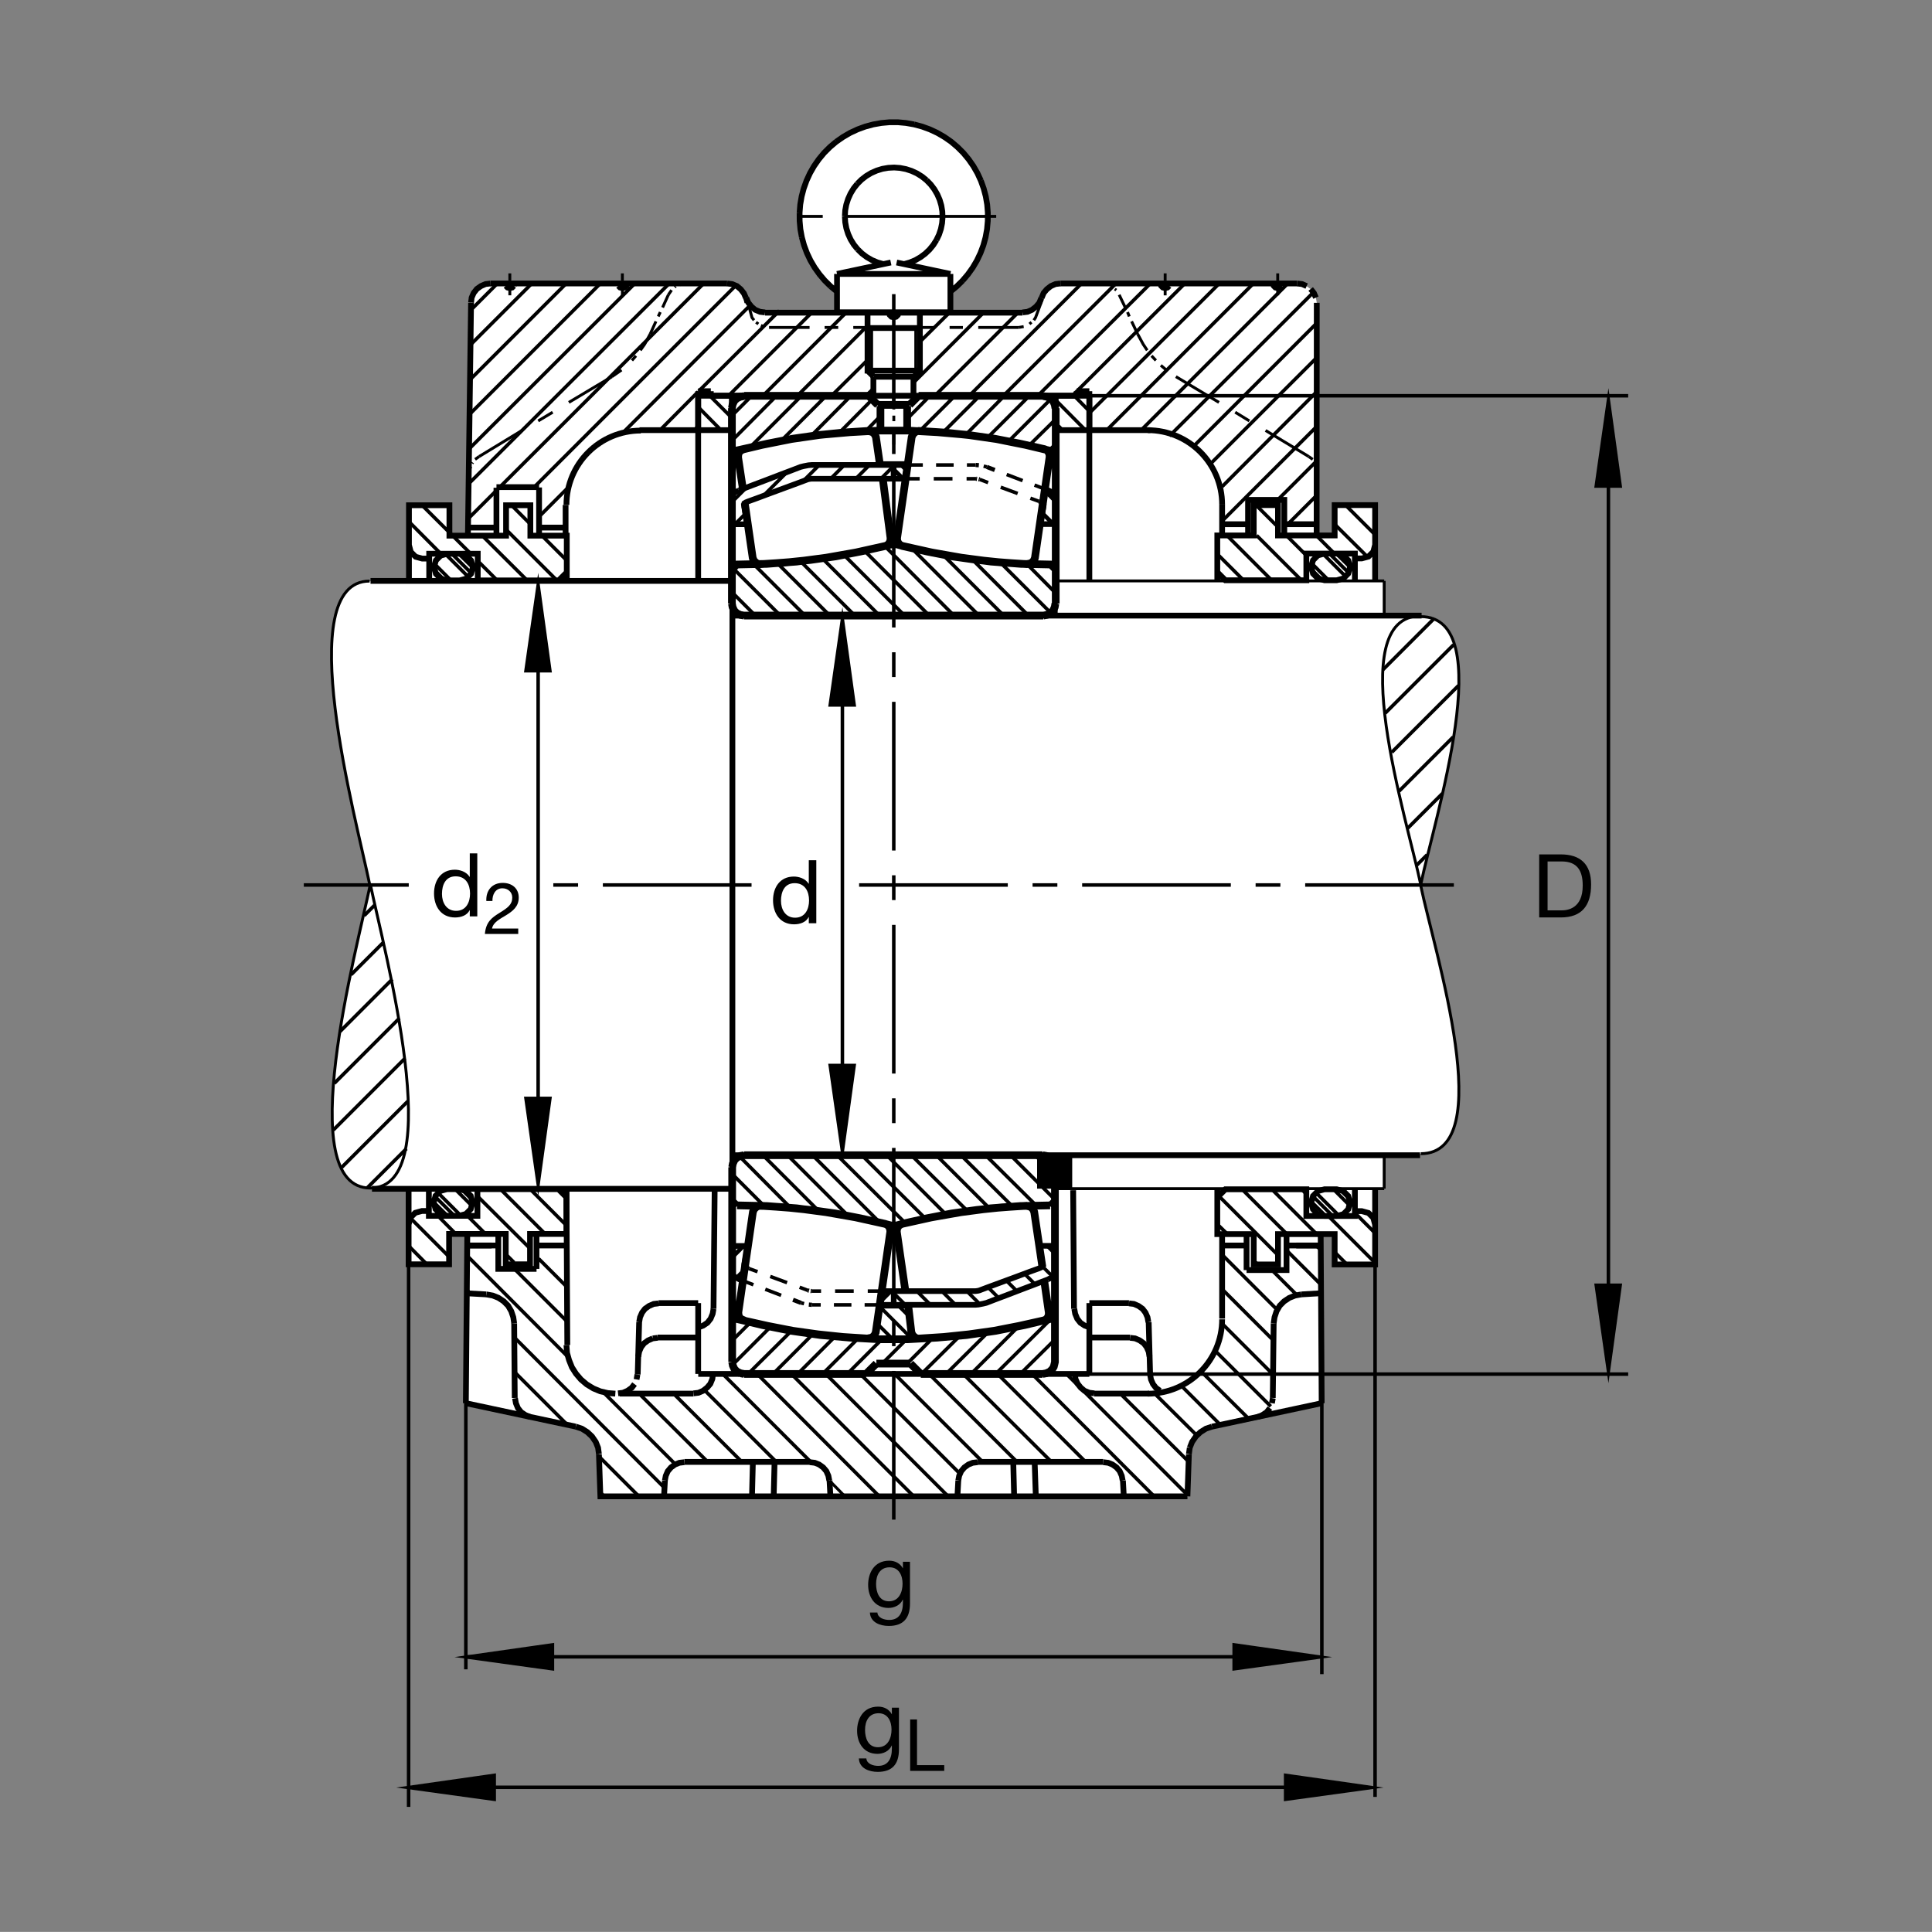 <?xml version="1.0" encoding="utf-8"?>
<!-- Generator: Adobe Illustrator 22.1.0, SVG Export Plug-In . SVG Version: 6.00 Build 0)  -->
<svg version="1.1" id="Ebene_1" xmlns="http://www.w3.org/2000/svg" xmlns:xlink="http://www.w3.org/1999/xlink" x="0px" y="0px"
	 viewBox="0 0 779.612 779.575" style="enable-background:new 0 0 779.612 779.575;" xml:space="preserve">
<rect x="0" y="0" width="779.612" height="779.575" fill="#808080" stroke="none"/>
<style type="text/css">
	.st0{fill:none;}
	.st1{fill:#FFFFFF;}
	.st2{fill:none;stroke:#000000;stroke-width:2.33;stroke-miterlimit:10.433;}
	.st3{fill:none;stroke:#000000;stroke-width:1.165;stroke-miterlimit:10;}
	.st4{fill-rule:evenodd;clip-rule:evenodd;stroke:#000000;stroke-width:1.165;stroke-miterlimit:10;}
	.st5{fill:none;stroke:#000000;stroke-width:2.329;stroke-miterlimit:10;}
	.st6{fill-rule:evenodd;clip-rule:evenodd;stroke:#000000;stroke-width:2.329;stroke-miterlimit:10;}
	.st7{fill:none;stroke:#000000;stroke-width:1.417;stroke-miterlimit:10;}
	.st8{fill:none;stroke:#000000;stroke-width:1.165;stroke-miterlimit:10.433;}
	.st9{fill:none;stroke:#000000;stroke-width:14.173;stroke-miterlimit:10;}
	.st10{fill:none;stroke:#000000;stroke-width:1.417;stroke-miterlimit:10.433;stroke-dasharray:60,10,10,10;}
	.st11{fill:none;stroke:#000000;stroke-width:1.165;stroke-miterlimit:10;stroke-dasharray:60,10,10,10;}
	.st12{fill:none;stroke:#000000;stroke-width:0;stroke-miterlimit:10;}
	.st13{fill:none;stroke:#000000;stroke-width:1.417;stroke-miterlimit:3.864;}
	.st14{stroke:#000000;stroke-width:1.165;stroke-miterlimit:10;}
	.st15{fill:none;stroke:#000000;stroke-width:3.107;stroke-miterlimit:10;}
	.st16{fill:none;stroke:#000000;stroke-width:2.268;stroke-miterlimit:3.864;}
	.st17{fill:none;stroke:#000000;stroke-width:1.7;stroke-miterlimit:10;}
	.st18{fill:none;stroke:#000000;stroke-width:1.701;stroke-miterlimit:10;stroke-dasharray:60,10,10,10;}
	.st19{fill:none;stroke:#000000;stroke-width:1.701;stroke-miterlimit:10;}
</style>
<polygon class="st0" points="0,0 779.612,0 779.612,779.575 0,779.575 0,0 "/>
<path class="st1" d="M149.444,356.889c-5.42,26.335-31.753,122.578,0,122.578l15.51,0.342l0.064,30.323l16.262,0.009l-0.059-12.168
	l7.351-0.029l-0.586,68.33l44.368,9.463l2.451,0.82l2.219,1.397l1.868,1.748l1.518,2.217l0.932,2.343l0.352,2.686l0.584,16.924
	h236.894l0.576-16.924l0.352-2.686l0.938-2.343l1.513-2.217l1.875-1.748l2.217-1.397l2.451-0.82l44.248-9.463l-0.224-68.31
	l5.361-0.069l0.02,12.48h16.377l-0.117-30.684l3.799-0.088l-0.01-13.848l14.766-0.127c31.758,0,5.42-81.826,0-108.159v-1.035
	c5.42-26.335,32.1-107.954,0.342-107.954h-14.707h-0.391v-14.014l-3.672-0.043l0.009-30.662l-16.357,0.113l-0.01,12.121
	l-7.256,0.122l0.088-93.847l-0.351-2.102l-0.821-1.868l-1.279-1.636l-1.64-1.164l-1.866-0.818l-1.983-0.234h-95.507l-1.983,0.234
	l-1.865,0.818l-1.641,1.282l-1.28,1.519l-0.82,1.985l-0.938,1.985l-1.279,1.518l-1.641,1.282l-1.865,0.817l-1.982,0.234
	l-29.082,0.066l0.017-8.62l4.378-3.863l1.833-1.999l2.414-3.14l1.819-2.959l1.631-3.408l1.169-3.181l0.996-3.538l0.547-3.105
	l0.263-2.724l0.049-2.168l-0.215-3.416l-0.381-3.118l-0.791-3.757l-1.282-3.996l-1.401-3.03l-1.016-1.804l-1.301-2.122l-2.62-3.41
	l-2.666-2.901l-3.227-2.764l-3.628-2.524l-3.703-1.934l-4.09-1.572l-4.641-1.138l-3.643-0.464l-3.713-0.195l-4.304,0.261
	l-3.591,0.608l-3.242,0.847l-3.003,1.118l-3.201,1.445l-2.666,1.57l-2.508,1.706l-2.378,2.046l-2.109,1.953l-1.721,1.951
	l-2.134,2.61l-2.082,3.382l-1.806,3.884l-1.282,3.404l-0.867,3.171l-0.508,3.24l-0.223,2.744l-0.13,2.083l0.386,4.995l0.559,3.323
	l0.667,2.42l0.908,2.639l1.177,2.913l1.25,2.385l1.38,2.317l1.626,2.217l1.845,2.304l1.809,1.753l1.978,1.799l1.563,1.167
	l0.025,8.597l-29.045-0.066l-1.982-0.234l-1.985-0.817l-1.518-1.282l-1.284-1.635l-0.818-1.868l-0.936-1.868l-1.281-1.636
	l-1.518-1.282l-1.985-0.818l-1.985-0.234h-95.503l-1.988,0.234l-1.865,0.818l-1.636,1.164l-1.284,1.636l-0.818,1.868l-0.232,2.102
	l-1.355,93.909l-7.4-0.012l-0.127-12.278l-16.165-0.09l-0.059,30.544l-15.815,0.196
	C117.417,234.538,144.024,330.556,149.444,356.889L149.444,356.889z"/>
<path class="st2" d="M228.574,203.762c0-16.58,13.438-30.017,30.017-30.017"/>
<path class="st3" d="M205.727,116.374v2.802 M205.727,115.207v-0.932 M205.727,113.222v-2.92 M246.941,151.985l-17.395,10.39
	 M223.008,166.345l-5.837,3.503 M210.632,173.699l-17.28,10.508 M251.145,119.177v-2.802 M251.145,115.207v-0.932 M251.145,113.222
	v-2.92 M266.44,125.947l-0.818,1.753 M264.688,129.685l-2.334,5.137 M267.373,124.082l2.334-5.139 M310.337,132.136h16.348
	 M332.754,132.136h5.488 M344.314,132.136h16.345 M451.614,118.943l2.451,5.139 M454.993,125.947l0.703,1.753 M456.634,129.685
	l2.451,5.137 M474.495,151.985l17.392,10.39 M498.43,166.345l5.713,3.503 M510.686,173.699l17.393,10.508 M470.169,119.177v-2.802
	 M470.169,115.207v-0.932 M470.169,113.222v-2.92 M515.589,119.177v-2.802 M515.589,115.207v-0.932 M515.589,113.222v-2.92
	 M411.096,132.136h-16.346 M388.562,132.136h-5.371 M377.004,132.136h-16.345"/>
<polygon class="st4" points="246.941,151.985 250.796,149.299 246.941,151.985 "/>
<path class="st3" d="M254.998,145.447l1.633-1.87 M258.384,141.36l1.75-2.452l2.219-4.087"/>
<polygon class="st4" points="269.707,118.943 270.994,117.075 269.707,118.943 "/>
<polygon class="st4" points="272.278,115.908 272.627,115.559 272.278,115.908 "/>
<polygon class="st4" points="274.146,114.975 274.729,114.624 274.146,114.975 "/>
<path class="st3" d="M301.729,121.86l1.721,6.306l0.818,1.05 M305.085,130.036l0.933,0.699"/>
<polygon class="st4" points="307.068,131.321 308.237,131.787 307.068,131.321 "/>
<polygon class="st4" points="411.096,132.136 413.079,131.787 411.096,132.136 "/>
<path class="st3" d="M415.413,130.735l0.82-0.699 M417.171,129.216l0.693-1.05l2.735-7.359"/>
<polygon class="st4" points="444.485,114.392 446.702,114.624 444.485,114.392 "/>
<polygon class="st4" points="448.225,115.324 448.694,115.559 448.225,115.324 "/>
<polygon class="st4" points="449.856,116.609 450.442,117.075 449.856,116.609 "/>
<path class="st3" d="M459.085,134.822l2.217,4.087l1.631,2.452 M464.68,143.576l1.758,1.87"/>
<polygon class="st4" points="468.421,147.432 470.637,149.299 468.421,147.432 "/>
<polygon class="st4" points="528.079,184.206 529.719,185.376 528.079,184.206 "/>
<polygon class="st4" points="530.647,186.66 530.881,187.009 530.647,186.66 "/>
<polygon class="st4" points="531.467,188.294 531.702,188.877 531.467,188.294 "/>
<polygon class="st4" points="193.352,184.206 191.719,185.376 193.352,184.206 "/>
<polygon class="st4" points="190.784,186.66 190.549,187.009 190.784,186.66 "/>
<polygon class="st4" points="189.966,188.294 189.734,188.877 189.966,188.294 "/>
<path class="st3" d="M334.741,597.514l6.186,6.299 M243.906,603.813l-1.636-1.748"/>
<path class="st5" d="M187.981,566.225l0.586-68.3 M188.567,502.592h9.805 M201.081,498.032v13.995h15.423 M216.49,512.026v-14.131
	 M228.574,480.229l0.349,62.519 M207.48,533.999l0.232,30.117 M187.981,566.225l44.368,9.453 M241.687,586.889l0.583,16.924h118.389
	 M335.09,603.813l-0.349-6.416 M326.802,589.917H276.13 M279.866,562.368H250.09 M257.331,554.663l0.586-21.133 M265.389,539.721
	h16.345 M287.922,528.159l0.467-48.447 M265.737,525.825h15.996 M281.734,525.825v28.603 M281.758,554.428h157.824 M439.582,554.428
	v-28.603 M503.02,512.514h16.124v-14.521 M523.06,502.592h9.805 M525.159,522.319l7.783-0.459 M513.957,533.999l-0.352,30.117
	 M533.332,566.225l-44.248,9.453 M479.749,586.889l-0.586,16.924 M479.163,603.813H360.659 M386.345,603.813l0.349-6.416
	 M394.517,589.917h50.671 M441.565,562.368h22.109 M464.104,554.663l-0.585-21.133 M456.047,539.721h-16.465 M433.391,528.159
	l-0.342-47.871 M455.579,525.825h-15.996 M408.879,589.917l0.352,13.896 M417.981,603.813l-0.469-13.896 M453.128,597.397
	l0.351,6.416 M312.556,589.917l-0.349,13.896 M303.45,603.813l0.352-13.896 M268.309,597.397l-0.352,6.416 M196.272,522.319
	l-8.291-0.459 M281.734,234.411v-76.56 M286.829,159.69h73.831 M360.659,126.181h-51.956 M301.116,120.227v0.117 M293.409,114.392
	h-95.503 M190.083,122.212l-1.267,93.623 M281.734,173.581h-23.672 M301.582,122.097l-0.466-1.87 M360.659,126.181h22.798h29.153
	 M420.315,120.227v0.117 M427.913,114.392h95.498 M531.35,122.212l-0.049,93.855 M439.582,234.411v-76.56 M434.485,159.69h-73.826
	 M439.582,173.581h24.62 M265.737,525.942l-1.982,0.234l-1.868,0.82l-1.636,1.162l-1.167,1.523l-0.818,1.866l-0.35,1.982"/>
<polygon class="st6" points="257.217,554.663 256.865,556.646 257.217,554.663 "/>
<path class="st5" d="M256.05,558.51l-1.169,1.523l-1.633,1.172l-1.87,0.81l-1.982,0.234 M276.13,590.034l-1.985,0.234l-1.753,0.703
	l-1.634,1.172l-1.284,1.513l-0.818,1.875l-0.349,1.865 M279.866,562.251l1.985-0.234l1.868-0.81l1.635-1.289l1.285-1.513
	l0.818-1.992l0.232-1.983 M281.734,535.63l1.985-0.703l1.75-1.162l1.284-1.631l0.821-1.992l0.349-1.982 M265.389,539.839
	l-1.985,0.234 M263.404,540.073l-1.868,0.81l-1.633,1.172l-1.169,1.514l-0.816,1.875l-0.352,1.982 M214.019,571.831l-1.985-0.82
	l-1.753-1.172l-1.284-1.631l-0.816-1.983l-0.351-1.992 M207.48,533.999l-0.352-2.451l-0.818-2.451l-1.281-2.216l-1.753-1.758
	l-2.102-1.397l-2.334-0.938l-2.569-0.469 M326.802,590.034l1.985,0.234l1.751,0.703l1.633,1.172l1.284,1.513l0.818,1.875
	l0.352,1.865 M386.694,597.397l0.349-1.865l0.818-1.875l1.284-1.513l1.636-1.172l1.75-0.703l1.985-0.234 M433.743,554.428
	l0.234,1.983l0.82,1.875l1.28,1.631l1.523,1.289l1.982,0.81l1.983,0.234 M463.87,547.427l-0.351-1.982l-0.821-1.875l-1.162-1.514
	l-1.641-1.172l-1.865-0.81l-1.983-0.234 M463.401,533.53l-0.352-1.982l-0.821-1.866l-1.162-1.523l-1.631-1.162l-1.875-0.82
	l-1.982-0.234 M439.7,535.63l-1.982-0.703l-1.758-1.162l-1.279-1.631l-0.82-1.992l-0.351-1.982 M464.104,554.663l0.352,1.983
	l0.81,1.865l1.172,1.523l1.631,1.172 M489.084,575.678l-2.451,0.82l-2.217,1.397l-1.865,1.758l-1.523,2.216l-0.927,2.334
	 M480.1,584.204l-0.352,2.568 M453.01,597.397l-0.352-1.865l-0.82-1.875l-1.279-1.513l-1.641-1.172l-1.748-0.703l-1.983-0.234
	 M507.415,571.831l1.982-0.82l1.758-1.172l1.28-1.631 M513.255,566.225l0.351-1.992 M513.957,533.999l0.352-2.451l0.81-2.451
	l1.289-2.216l1.748-1.758l2.099-1.397l2.334-0.938l2.568-0.469 M241.687,586.772l-0.349-2.568l-0.933-2.334l-1.518-2.216
	l-1.87-1.758l-2.217-1.397l-2.451-0.82 M308.704,126.064l-1.985-0.235l-1.985-0.815l-1.516-1.284l-1.284-1.633l-0.818-1.87
	 M300.999,120.227l-0.818-1.868l-1.285-1.636l-1.518-1.282l-1.984-0.818l-1.985-0.232 M253.013,114.392l-0.234,0.932l-0.698,0.701
	l-0.936,0.234l-0.935-0.234l-0.701-0.701 M207.598,114.392l-0.234,0.932 M207.364,115.324l-0.701,0.701l-0.936,0.234l-0.932-0.234
	l-0.701-0.701 M358.792,126.181l0.232,0.935l0.701,0.701l0.935,0.232l0.932-0.232l0.701-0.701 M362.527,126.181l-0.234,0.935
	l-0.701,0.701 M360.659,128.049l-0.935-0.232l-0.701-0.701 M412.61,126.064l1.992-0.235l1.865-0.815l1.631-1.284l1.289-1.519
	l0.811-1.985 M420.315,120.227l0.82-1.985l1.289-1.519l1.631-1.282l1.865-0.818l1.992-0.232 M468.304,114.392l0.234,0.932
	l0.703,0.701l0.928,0.234l0.937-0.234l0.703-0.701 M513.724,114.392l0.234,0.932l0.694,0.701l0.938,0.234l0.938-0.234l0.693-0.701
	 M523.411,114.392l1.983,0.232l1.875,0.818 M528.899,116.609l1.289,1.633l0.811,1.868 M197.906,114.392l-1.985,0.232l-1.868,0.818
	l-1.633,1.167l-1.286,1.633l-0.816,1.868l-0.234,1.987"/>
<line class="st7" x1="426.086" y1="248.198" x2="426.086" y2="234.221"/>
<path class="st5" d="M248.306,562.368l-3.037-0.234l-3.035-0.703l-2.803-1.162l-2.686-1.641l-2.334-1.982l-1.985-2.334l-1.636-2.568
	l-1.167-2.92l-0.818-2.919l-0.232-3.155 M189.268,502.592h11.768 M216.504,502.592h12.07 M493.137,211.528h10.488 M573.655,248.423
	h-278.32 M519.456,502.592h12.598 M281.734,173.581h13.52 M295.318,173.581V159.69 M308.354,159.69h-26.621 M286.829,159.69v-1.839
	 M434.485,157.852h5.098 M439.582,159.69v13.891 M439.582,173.581H425.96 M434.485,159.69v-1.839 M426.009,173.581V159.69
	 M439.582,159.69h-26.621 M281.734,159.69v13.891 M281.734,157.852h5.095"/>
<line class="st3" x1="558.557" y1="234.411" x2="425.647" y2="234.411"/>
<path class="st5" d="M295.542,234.411v245.32 M573.03,466.167H295.645 M295.335,479.712H150.102 M295.335,234.411H149.519"/>
<line class="st3" x1="558.557" y1="234.411" x2="558.557" y2="248.423"/>
<path class="st5" d="M217.532,216.184v-19.482 M200.325,216.184v-19.363 M189.061,212.89h11.276 M217.532,196.57h-17.195"/>
<line class="st2" x1="228.232" y1="203.762" x2="228.232" y2="216.032"/>
<line class="st3" x1="515.042" y1="511.538" x2="514.964" y2="511.606"/>
<line class="st2" x1="493.157" y1="203.606" x2="493.157" y2="216.067"/>
<path class="st8" d="M573.304,248.547c-31.748,0-5.42,82.097,0,108.43 M573.304,248.821c31.757,0,5.429,81.824,0,108.156
	 M149.165,234.482c-31.755,0-5.422,96.016,0,122.349 M149.439,479.409c-31.753,0-5.42-96.242,0-122.578 M149.439,479.409
	c31.755,0,5.422-96.242,0-122.578"/>
<line class="st5" x1="217.295" y1="212.89" x2="228.574" y2="212.89"/>
<path class="st2" d="M493.157,203.606c0-16.579-13.438-30.019-30.02-30.019"/>
<path class="st5" d="M531.448,211.528h-13.203 M518.245,216.067v-14.346h-14.62v14.251"/>
<path class="st3" d="M558.557,479.653h-132.91 M558.557,479.653v-14.014"/>
<line class="st5" x1="532.932" y1="498.091" x2="533.332" y2="566.225"/>
<path class="st2" d="M493.157,532.094v-34.102 M493.157,532.378c0,16.572-13.438,30.019-30.02,30.019"/>
<path class="st5" d="M493.304,502.592h9.716 M503.02,498.354v14.16"/>
<line class="st9" x1="425.579" y1="479.653" x2="425.579" y2="465.639"/>
<path class="st8" d="M573.304,465.542c31.757,0,5.429-81.824,0-108.157"/>
<path class="st10" d="M164.947,357.116h-42.349 M586.672,357.116h-240.09 M360.659,613.208V118.691 M303.269,357.116h-80.437"/>
<line class="st11" x1="401.995" y1="87.307" x2="319.736" y2="87.307"/>
<path class="st3" d="M351.729,132.361v18.862 M369.539,132.361v18.862"/>
<path class="st5" d="M361.811,105.927l21.702,4.61 M383.514,110.537v7.129 M383.514,117.666v8.357 M383.514,126.023h-45.757
	 M337.757,126.023v-8.357 M337.757,117.666v-7.129 M337.757,110.537l21.716-4.61 M356.445,106.562l-2.341-0.654l-2.234-0.95
	l-2.112-1.214l-1.936-1.46l-1.743-1.692 M346.079,100.593l-1.529-1.879l-1.286-2.078l-1.004-2.2l-0.74-2.324l-0.44-2.376
	l-0.158-2.429 M340.923,87.307l0.141-2.393l0.44-2.358l0.723-2.268l0.983-2.185l1.25-2.058l1.48-1.866 M345.94,74.179l1.706-1.689
	l1.885-1.46l2.056-1.233l2.202-0.967l2.288-0.703l2.358-0.405l2.393-0.125l2.376,0.176l2.358,0.459l2.271,0.737l2.183,1.006
	l2.022,1.264l1.867,1.497 M373.904,72.737l1.672,1.723l1.441,1.902l1.215,2.078l0.95,2.2l0.669,2.287l0.388,2.356l0.105,2.395
	l-0.193,2.393l-0.476,2.341l-0.757,2.268l-1.038,2.168 M377.881,96.848l-1.284,2.021l-1.514,1.848l-1.743,1.656l-1.919,1.424
	l-2.075,1.196l-2.219,0.916l-2.302,0.654 M383.514,117.666l2.568-2.115l2.376-2.339 M388.457,113.213l2.148-2.535l1.936-2.71
	l1.687-2.868l1.426-3.008l1.165-3.115l0.879-3.205l0.596-3.271l0.303-3.328l0.02-3.325l-0.264-3.308l-0.566-3.291l-0.85-3.203
	l-1.121-3.133 M395.815,72.912l-1.392-3.027l-1.655-2.885l-1.9-2.729l-2.129-2.568l-2.361-2.359l-2.531-2.146l-2.729-1.899
	l-2.869-1.673l-3.025-1.409l-3.118-1.143l-3.22-0.864 M368.887,50.21l-3.272-0.581l-3.308-0.298h-3.345l-3.308,0.298l-3.274,0.581
	l-3.22,0.864l-3.116,1.143l-3.027,1.409l-2.869,1.673l-2.727,1.899 M337.422,57.197l-2.534,2.146l-2.359,2.359L330.4,64.27
	l-1.902,2.729l-1.653,2.885l-1.391,3.027l-1.126,3.133l-0.845,3.203l-0.564,3.291l-0.263,3.308 M322.656,85.847l0.02,3.325
	l0.298,3.328l0.598,3.271 M323.572,95.771l0.882,3.205l1.159,3.115l1.426,3.008l1.689,2.868l1.936,2.71l2.146,2.535l2.375,2.339
	 M335.185,115.551l2.571,2.115 M337.757,110.537h45.757 M371.194,126.023v23.545h-21.118v-23.545 M350.076,132.361h21.118
	 M350.076,149.568l2.464,2.463"/>
<polyline class="st2" points="352.539,152.033 368.73,152.033 371.194,149.57 "/>
<polyline class="st12" points="361.811,105.927 360.635,105.803 359.456,105.927 "/>
<path class="st2" d="M352.436,152.102v6.836 M368.609,152.132v6.857"/>
<path class="st13" d="M189.268,208.96l94.685-94.568 M296.912,115.207l-81.294,81.292 M314.519,125.385l-32.59,32.476
	 M280.215,173.581l1.519-1.633 M293.995,159.69l33.505-33.509 M341.394,126.181l-33.508,33.509 M321.78,159.69l28.313-28.313
	 M350.081,145.283l-14.524,14.407 M349.449,159.69l2.807-2.688 M396.849,126.181l-28.235,28.237 M377.236,159.69l33.509-33.509
	 M436.429,114.392L391.13,159.69 M404.905,159.69l45.42-45.298 M464.221,114.392l-45.42,45.298 M432.757,159.632l45.352-45.24
	 M492.004,114.392l-52.422,52.302 M446.585,173.581l59.199-59.189 M519.67,114.392l-59.453,59.453 M471.907,175.935l58.164-58.042
	 M531.35,130.385l-49.346,49.348 M488.382,187.253l43.086-43.091 M531.584,157.822l-38.427,38.543 M493.157,210.257l38.662-38.658
	 M531.214,186.098l-15.625,15.622 M519.456,211.745l11.768-11.765 M270.059,114.392l-80.676,80.557 M189.499,180.937l66.666-66.545
	 M242.27,114.392l-52.536,52.536 M189.849,153.035l38.647-38.643 M214.602,114.392l-24.637,24.634 M190.083,125.014l10.625-10.622
	 M290.957,173.581l-9.223-9.339 M286.404,159.69l8.85,8.85 M266.56,173.344l15.181-15.295 M217.415,208.596l11.987-12.016
	 M251.152,174.829l51.479-51.565 M491.565,223.913l9.883,9.885 M495.257,216.238l18.32,18.33 M507.082,216.067l18.408,18.41
	 M519.084,216.067l7.813,7.813 M531.302,216.199l7.549,7.551 M538.479,211.457l13.096,13.015 M507.132,204.113l7.812,7.811
	 M554.788,215.664l-11.641-11.646 M428.792,173.581l-2.832-2.829 M426.086,161.535L438,173.564 M439.563,165.908l-6.103-6.218
	 M177.871,223.435l-12.849-12.927 M200.918,234.482l-7.59-7.59 M190.222,223.703l-19.892-19.809 M212.989,234.467L194.58,216.14
	 M225.085,234.565l-20.872-20.874 M228.709,226.184l-10.044-10.044 M214.011,211.487l-7.593-7.593 M185.107,223.449l5.552,5.471
	 M182.005,234.226l-6.858-6.858 M179.636,223.449l9.309,9.309 M190.088,231.206l-7.758-7.757 M175.146,229.887l3.999,4.002
	 M561.624,303.562l26.895-26.895 M558.957,287.783l27.598-27.6 M558.04,270.257l20.332-20.337 M575.872,344.939l-4.161,4.163
	 M582.034,320.217l-14.004,14.004 M586.438,297.363l-21.914,21.916 M161.189,410.864l-26.292,26.29 M163.452,427.046l-28.977,28.974
	 M164.597,444.35L137.91,471.04 M146.941,369.485l4.163-4.163 M141.675,393.315l13.11-13.113 M137.175,416.264l21.116-21.123
	 M148.164,479.35l15.823-15.82 M183.579,497.592l-6.853-6.943 M214.014,503.93l-21.07-20.977 M219.807,497.729l-17.701-17.705
	 M228.574,494.497l-14.612-14.619 M188.567,506.792l40.591,40.713 M207.48,539.604l60.594,60.713 M272.51,590.854l-28.486-28.487
	 M257.917,562.368l27.669,27.549 M257.801,603.813L241.687,587.7 M228.962,574.975l-21.365-21.367 M228.97,533.423l-21.253-21.25
	 M217.361,507.915l11.424,11.426 M271.809,562.368l27.554,27.549 M313.257,589.917l-28.955-28.945 M291.658,554.428l35.493,35.489
	 M354.819,603.813l-49.267-49.385 M319.329,554.428l49.385,49.385 M382.607,603.813l-49.384-49.385 M347.115,554.428l40.28,40.284
	 M396.507,589.917l-35.498-35.489 M374.902,554.428l35.491,35.489 M424.29,589.917l-35.61-35.489 M402.571,554.428l35.498,35.489
	 M452.073,562.368l27.559,27.442 M482.903,579.185l-16.934-16.817 M476.429,558.93l16.045,16.045 M503.909,572.524l-19.512-19.404
	 M490.5,545.219l22.286,22.286 M513.724,554.663l-20.567-20.556 M513.841,540.883l-20.684-20.674 M493.176,506.323l22.178,22.188
	 M523.294,522.553l-10.039-10.039 M519.456,504.829l13.525,13.526 M479.163,603.237l-48.799-48.809 M416.467,554.428l49.267,49.385
	 M554.895,497.592l-8.281-8.291 M554.895,509.585l-18.71-18.711 M543.547,510.239l-4.98-4.98 M531.302,497.993l-18.408-18.408
	 M519.299,497.993l-18.33-18.32 M515.706,506.489l-24.492-24.492 M195.899,497.905l-6.814-6.816 M172.249,510.171l-7.212-7.295
	 M181.023,506.938l-15.222-15.224 M180.564,490.61l-5.551-5.469 M183.667,479.839l6.858,6.855 M186.035,490.61l-9.307-9.307
	 M175.584,482.856l7.756,7.754 M190.525,484.175l-4.001-4.004 M207.424,509.428l-3.635-3.633 M188.45,520.571l1.399,1.406
	 M532.864,504.341l-1.748-1.749 M534.993,490.688l-5.557-5.469 M538.099,479.907l6.855,6.865 M540.461,490.688l-9.307-9.306
	 M530.013,482.934l7.754,7.754 M544.954,484.253l-4.004-4.004 M507.541,510.239l-1.63-1.543 M495.296,497.993l-4.082-3.994
	 M526.897,481.587l-1.933-1.934 M539.221,223.376l5.557,5.471 M536.116,234.153l-6.855-6.858 M533.753,223.376l9.307,9.309
	 M544.202,231.133l-7.754-7.757 M529.26,229.814l4.004,3.999 M371.272,137.868l11.804-11.687"/>
<path class="st5" d="M185.435,223.449l2.695,0.735l1.961,1.96l0.732,2.693l-0.732,2.695l-1.961,1.958l-2.695,0.735h-4.898
	l-2.695-0.735l-1.96-1.958l-0.735-2.695l0.735-2.693l1.96-1.96l2.695-0.735H185.435L185.435,223.449z M228.709,230.962l-3.267,3.264
	h-32.658v-10.777h-19.595v1.96h-2.776l-2.695-0.734l-1.958-1.96l-0.737-2.798 M165.022,234.482v-30.588h16.33v12.246h22.861v-12.246
	h9.798v12.246h14.697v18.169 M173.194,234.516v-8.902 M534.485,223.376l-2.695,0.735l-1.953,1.96l-0.742,2.693l0.742,2.695
	l1.953,1.961l2.695,0.732h4.903l2.695-0.732l1.954-1.961l0.742-2.695l-0.742-2.693l-1.954-1.96l-2.695-0.735H534.485
	L534.485,223.376z M546.731,234.443v-8.902 M491.214,230.886l3.262,3.267h32.666v-10.777h19.589v1.96h2.784l2.686-0.735l1.963-1.96
	l0.732-2.8 M554.895,234.406v-30.585h-16.328v12.246h-22.861v-12.246h-9.795v12.246h-14.697v18.166 M534.485,490.688l-2.695-0.732
	l-1.953-1.963l-0.742-2.695l0.742-2.696l1.953-1.963l2.695-0.733h4.903l2.695,0.733l1.954,1.963l0.742,2.696l-0.742,2.695
	l-1.954,1.963l-2.695,0.732H534.485L534.485,490.688z M491.214,483.178l3.262-3.272h32.666v10.781h19.589v-1.963h2.784l2.686,0.732
	l1.963,1.963l0.732,2.802 M554.895,479.653v30.586h-16.328v-12.246h-22.861v12.246h-9.795v-12.246h-14.697v-18.164 M546.731,479.624
	v8.896 M185.3,490.61l2.696-0.732l1.958-1.963l0.735-2.695l-0.735-2.695l-1.958-1.953l-2.696-0.732h-4.9l-2.693,0.732l-1.96,1.953
	l-0.735,2.695l0.735,2.695l1.96,1.963l2.693,0.732H185.3L185.3,490.61z M173.059,479.546v8.896 M228.574,483.1l-3.266-3.262h-32.659
	v10.771h-19.595v-1.953h-2.778l-2.693,0.733l-1.96,1.953l-0.735,2.803 M164.888,479.575v30.596h16.331v-12.246h22.861v12.246h9.797
	v-12.246h14.697v-18.174 M165.022,234.226v-14.309"/>
<path class="st7" d="M542.981,721.225H175.498 M187.979,565.464v108.154 M518.685,668.569H187.852 M533.401,562.553v113.008"/>
<polygon class="st14" points="497.889,673.535 533.323,668.657 497.889,663.613 497.889,673.535 "/>
<polygon class="st14" points="223.044,663.613 223.044,673.535 187.612,668.657 223.044,663.613 "/>
<g>
	<g>
		<path d="M367.202,647.06c0,5.986-2.743,9.05-8.551,9.05c-3.456,0-7.446-1.39-7.625-5.416h3.029
			c0.142,2.209,2.779,2.993,4.774,2.993c3.955,0,5.523-2.85,5.523-6.983v-1.211h-0.071c-0.998,2.245-3.42,3.349-5.736,3.349
			c-5.487,0-8.23-4.311-8.23-9.335c0-4.347,2.138-9.727,8.515-9.727c2.316,0,4.382,1.033,5.487,3.064h-0.036h0.071v-2.636h2.85
			V647.06z M364.209,639.044c0-3.242-1.425-6.592-5.238-6.592c-3.883,0-5.451,3.171-5.451,6.698c0,3.314,1.211,7.019,5.202,7.019
			S364.209,642.5,364.209,639.044z"/>
	</g>
</g>
<path class="st7" d="M164.883,508.305v220.82 M554.875,510.288v214.814"/>
<polygon class="st14" points="518.66,726.186 554.094,721.313 518.66,716.264 518.66,726.186 "/>
<polygon class="st14" points="199.549,716.264 199.549,726.186 164.117,721.313 199.549,716.264 "/>
<line class="st7" x1="217.156" y1="256.643" x2="217.156" y2="460.483"/>
<polygon class="st14" points="222.031,270.779 217.159,235.346 212.109,270.779 222.031,270.779 "/>
<polygon class="st14" points="212.109,443.115 222.031,443.115 217.159,478.55 212.109,443.115 "/>
<line class="st7" x1="339.93" y1="270.456" x2="339.93" y2="449.507"/>
<polygon class="st14" points="344.805,284.594 339.932,249.162 334.883,284.594 344.805,284.594 "/>
<polygon class="st14" points="334.883,429.834 344.805,429.834 339.932,465.268 334.883,429.834 "/>
<g>
	<g>
		<path d="M329.398,372.559h-3.028v-2.494h-0.072c-0.998,2.031-3.349,2.922-5.879,2.922c-5.665,0-8.48-4.489-8.48-9.691
			c0-5.202,2.779-9.584,8.408-9.584c1.888,0,4.596,0.713,5.95,2.886h0.072v-9.477h3.028V372.559z M320.847,370.314
			c4.062,0,5.629-3.492,5.629-6.948c0-3.634-1.639-6.983-5.807-6.983c-4.133,0-5.523,3.527-5.523,7.126
			C315.146,366.965,316.928,370.314,320.847,370.314z"/>
	</g>
</g>
<line class="st7" x1="649.036" y1="167.412" x2="649.036" y2="550.132"/>
<polygon class="st14" points="653.914,196.255 649.036,160.822 643.992,196.255 653.914,196.255 "/>
<polygon class="st14" points="643.992,518.506 653.914,518.506 649.036,553.94 643.992,518.506 "/>
<g>
	<g>
		<path d="M621.102,344.771h8.729c7.839,0,12.221,3.919,12.221,12.114c0,8.515-3.741,13.325-12.221,13.325h-8.729V344.771z
			 M624.487,367.36h5.629c2.316,0,8.551-0.641,8.551-10.012c0-6.057-2.245-9.727-8.48-9.727h-5.701V367.36z"/>
	</g>
</g>
<path class="st7" d="M657.014,159.702H439.124 M657.014,554.487H439.055"/>
<g>
	<g>
		<path d="M192.598,369.795h-3.029v-2.494h-0.071c-0.998,2.031-3.349,2.922-5.879,2.922c-5.665,0-8.48-4.489-8.48-9.691
			s2.779-9.584,8.409-9.584c1.888,0,4.596,0.713,5.95,2.886h0.071v-9.477h3.029V369.795z M184.047,367.55
			c4.062,0,5.629-3.491,5.629-6.948c0-3.634-1.639-6.983-5.808-6.983c-4.133,0-5.522,3.527-5.522,7.126
			C178.347,364.201,180.128,367.55,184.047,367.55z"/>
	</g>
</g>
<g>
	<g>
		<path d="M196.245,363.564c-0.204-4.186,2.267-7.296,6.627-7.296c3.604,0,6.453,2.093,6.453,5.93c0,3.634-2.442,5.465-5,7.063
			c-2.587,1.57-5.29,2.878-5.784,5.436h10.581v2.18h-13.459c0.407-4.883,2.878-6.627,5.785-8.43c3.488-2.151,5.261-3.43,5.261-6.279
			c0-2.238-1.802-3.721-3.982-3.721c-2.878,0-4.099,2.645-4.011,5.116H196.245z"/>
	</g>
</g>
<g>
	<g>
		<path d="M362.749,705.947c0,5.986-2.744,9.05-8.551,9.05c-3.456,0-7.447-1.39-7.625-5.416h3.028
			c0.142,2.209,2.779,2.993,4.775,2.993c3.955,0,5.522-2.85,5.522-6.983v-1.211h-0.071c-0.998,2.245-3.42,3.349-5.736,3.349
			c-5.487,0-8.23-4.311-8.23-9.335c0-4.347,2.138-9.727,8.516-9.727c2.316,0,4.382,1.033,5.487,3.064h-0.036h0.071v-2.637h2.85
			V705.947z M359.756,697.93c0-3.242-1.425-6.591-5.237-6.591c-3.884,0-5.451,3.171-5.451,6.698c0,3.313,1.211,7.019,5.202,7.019
			S359.756,701.386,359.756,697.93z"/>
	</g>
</g>
<g>
	<g>
		<path d="M367.277,693.845h2.761v18.429h10.988v2.325h-13.749V693.845z"/>
	</g>
</g>
<path class="st3" d="M360.676,167.715v2.229 M360.676,172.571v6.818 M360.676,165.222v-6.821"/>
<path class="st15" d="M355.286,163.908v9.971 M370.679,159.714l-3.674,3.672 M354.214,163.413l-3.701-3.699 M350.579,159.714
	h-50.378 M300.201,159.843l-1.443,0.262l-1.446,0.656l-1.049,1.05l-0.654,1.443l-0.264,1.442 M421.019,248.396l1.445-0.264
	l1.445-0.657l1.045-1.05l0.664-1.443l0.254-1.443 M300.201,248.396l-1.443-0.264l-1.446-0.657l-1.049-1.05l-0.654-1.443
	l-0.264-1.443 M300.201,248.396h120.818 M355.034,173.747h5.642h5.639 M355.034,173.747l-11.939,0.657l-11.936,1.049l-11.807,1.706
	l-11.807,2.361l-11.545,2.757 M354.185,163.386h12.849 M366.316,173.747l11.939,0.657l11.939,1.049l11.811,1.706l11.797,2.361
	l11.553,2.757 M421.019,159.714h-50.352 M366.064,163.908v9.971 M425.872,164.697l-0.254-1.442l-0.664-1.443l-1.045-1.05
	l-1.445-0.656l-1.445-0.262 M414.729,227.666l-10.234-0.655l-10.105-1.049l-10.232-1.443l-10.1-1.968l-9.971-2.229l-1.182-0.659
	l-0.786-1.179l-0.132-1.313l5.904-40.799l0.525-1.179l1.05-0.918l0.669-0.288l0.642-0.107l10.232,0.659l10.102,1.048l10.229,1.443
	l10.108,1.967l9.971,2.229l0.781,0.305l0.645,0.537l0.537,0.996l0.127,0.676l0.01,0.767l-5.909,40.667l-0.527,1.182l-1.044,0.918
	l-1.309,0.264 M426.009,229.765l-1.973-1.967l-12.07-0.261l-12.06-0.921l-11.944-1.572l-11.936-2.1l-11.811-2.634l-2.199-0.605
	l-1.23-0.137l-1.169,0.122l-2.48,0.632l-11.807,2.622l-11.939,2.1l-11.938,1.572l-12.068,0.921l-12.071,0.261l-1.967,1.967
	 M299.761,197.182l-1.924-12.675v-0.13l0.132-1.313l0.789-1.182l1.179-0.522l-0.132-0.135l9.97-2.229l10.1-1.967l10.234-1.443
	l10.1-1.048l10.234-0.659l0.13,0.132l1.313,0.264l1.048,0.918l0.525,1.179l1.626,11.228 M356.236,193.255l3.127,23.916l-0.129,1.313
	l-0.786,1.179l-0.508,0.327l-0.673,0.332l-9.971,2.229l-10.1,1.968l-10.234,1.443l-10.102,1.049l-10.232,0.655l-0.649-0.146
	l-0.662-0.247l-1.049-0.918l-0.525-1.182l-3.218-22.18 M426.009,181.75l-0.655,0.528 M295.344,181.75v-17.053 M295.344,229.765
	V181.75 M296.001,182.278l-0.657-0.528 M295.344,243.54v-13.775 M426.009,229.765V181.75 M426.009,164.697v17.053 M426.009,243.54
	v-13.775"/>
<path class="st13" d="M295.344,167.715l8.003-8.001 M313.318,159.714l-17.974,18.103 M302.43,180.701l20.988-20.986
	 M333.389,159.714l-18.235,18.232 M327.224,175.979l16.135-16.264 M349.263,174.011l5.981-6.113 M366.316,168.764l8.921-9.05
	 M385.337,159.714l-14.297,14.297 M380.484,174.538l14.824-14.824 M405.276,159.714l-15.608,15.74 M398.46,176.635l16.924-16.921
	 M424.172,160.893l-17.188,17.185 M415.247,179.782l10.762-10.625 M426.009,179.128l-2.627,2.622 M351.975,161.196l-13.47,13.604
	 M340.471,223.862l24.531,24.534 M374.974,248.396l-26.106-26.106 M356.999,220.322l27.942,28.074 M395.044,248.396l-27.285-27.288
	 M380.481,223.862l24.531,24.534 M414.983,248.396l-22.693-22.698 M403.567,226.88l20.469,20.466 M426.009,239.343l-11.68-11.806
	 M354.902,248.396l-23.091-23.091 M322.891,226.355l22.041,22.041 M334.829,248.396l-21.121-21.123 M304.131,227.666l20.73,20.73
	 M314.891,248.396l-19.021-19.024 M295.342,238.947l9.446,9.449"/>
<polyline class="st16" points="420.276,202.715 420.872,203.089 421.145,203.623 421.125,204.157 419.759,211.492 425.979,211.492 
	425.979,199.717 424.622,198.701 423.079,197.898 420.676,196.987 "/>
<path class="st7" d="M406.224,191.477l6.425,2.461 M417.464,195.757l3.213,1.23 M415.794,201.054l3.408,1.233 M410.647,199.128
	l-6.826-2.515"/>
<line class="st16" x1="421.682" y1="197.363" x2="420.832" y2="202.973"/>
<line class="st17" x1="419.202" y1="202.287" x2="420.276" y2="202.715"/>
<path class="st7" d="M366.636,187.627h5.747 M377.732,187.627h7.092 M390.176,187.627h3.545"/>
<line class="st18" x1="398.206" y1="188.427" x2="401.409" y2="189.66"/>
<path class="st7" d="M398.733,194.741l-3.406-1.284 M393.852,193.188h-3.811 M384.355,193.188h-7.559 M371.111,193.188h-5.432"/>
<line class="st18" x1="393.721" y1="187.627" x2="394.99" y2="187.732"/>
<line class="st7" x1="396.926" y1="188.108" x2="398.206" y2="188.427"/>
<path class="st18" d="M393.852,193.188l0.403,0.053 M394.922,193.352l0.405,0.105"/>
<path class="st16" d="M368.094,174.79l-0.735-0.728l0.027-0.014l-6.738-0.02l-6.98,0.073l-0.505,0.73l1.884,11.953l0.528,0.486
	h10.398l0.402-0.374l1.746-12.119 M355.029,186.789v0.83 M360.589,187.627v5.537"/>
<line class="st17" x1="364.849" y1="193.152" x2="365.806" y2="187.663"/>
<path class="st16" d="M360.625,193.188h4.734 M360.576,187.627h-8.193h-3.545h-5.352h-7.09h-5.349h-3.545l-1.272,0.105l-1.941,0.376
	l-1.27,0.319l-3.21,1.233l-4.817,1.816l-6.421,2.461l-4.817,1.819l-3.211,1.23l-2.407,0.911 M300.293,204.277l-0.083-0.701
	l0.134-0.488l0.603-0.374l1.07-0.428l3.41-1.233l5.151-1.926l6.824-2.515l5.083-1.872l3.41-1.284l0.4-0.105l0.669-0.11l0.403-0.053
	h3.811h5.686h7.559h5.686h3.745h6.836 M366.319,187.627h-5.742 M300.315,204.277l1.287,7.263h-6.34v-11.878 M295.262,199.717
	l1.338-1.016l1.538-0.803"/>
<line class="st13" x1="301.49" y1="211.313" x2="301.165" y2="211.508"/>
<path class="st7" d="M335.181,193.188l5.427-5.43 M345.318,193.188l5.43-5.43 M355.459,193.188l5.11-5.11 M324.004,194.226
	l6.467-6.467 M307.956,200.136l9.581-9.58 M295.422,202.529l5.428-5.428 M296.539,211.552l4.152-4.15"/>
<path class="st19" d="M360.569,189.358l3.911,3.911 M363.762,187.68l1.836,1.836 M421.565,197.9l4.316,4.311 M420.608,207.082
	l4.307,4.312"/>
<path class="st15" d="M295.454,549.585v-17.002 M423.733,486.694l1.963-1.963 M425.696,484.731v-13.73 M420.725,466.157H300.293
	 M295.454,471.001v13.73 M295.454,484.731l1.96,1.963 M296.106,531.938l-0.651,0.645 M353.643,550.239h1.308 M354.951,550.239
	h11.245 M371.558,554.428h49.168 M295.454,484.731v47.852 M295.454,549.585l0.261,1.445l0.655,1.436l1.045,1.044l1.438,0.654
	 M298.852,554.165l1.441,0.263 M349.458,554.428l4.185-4.189 M425.042,531.938l0.654,0.645 M425.696,484.731v47.852
	 M295.454,471.001l0.261-1.445l0.655-1.435l1.045-1.045l1.438-0.654l1.441-0.264 M425.559,471.001l-0.254-1.445l-0.654-1.435
	l-1.045-1.045l-1.445-0.654l-1.435-0.264 M367.373,550.239l4.185,4.189 M349.458,554.428h-49.165 M366.197,550.239h1.176
	 M296.106,531.938l11.507,2.744l11.77,2.354l11.77,1.699l11.897,1.044l11.902,0.655h5.623h5.622l11.899-0.655l11.9-1.044
	l11.765-1.699l11.767-2.354l11.514-2.744 M364.102,493.872l-2.195,0.595l-1.225,0.137l-1.164-0.117l-2.473-0.635l-11.77-2.607
	l-11.9-2.09l-11.899-1.572l-12.031-0.918l-12.029-0.263 M364.104,493.852l11.768-2.607l11.899-2.09l11.9-1.572l12.031-0.918
	l12.031-0.263 M306.05,486.684l-0.659,0.244l-1.045,0.918l-0.525,1.172l-5.884,40.537v0.127l0.132,1.309l0.783,1.182l1.177,0.518
	l-0.129,0.136l9.936,2.217l10.069,1.963l10.2,1.435l10.069,1.055l10.2,0.654l0.129-0.137l1.309-0.254l1.047-0.918l0.523-1.181
	l5.884-40.664l-0.132-1.309l-0.784-1.181l-0.503-0.323l-0.674-0.332l-9.937-2.217l-10.068-1.963l-10.2-1.436l-10.068-1.045
	l-10.2-0.654L306.05,486.684L306.05,486.684z M420.725,554.428l1.435-0.263l1.445-0.654l1.045-1.044l0.576-0.958l0.273-1.074
	l0.195-0.85v-17.002 M414.534,486.538l-10.284,0.654l-10.07,1.045l-10.201,1.436l-10.068,1.963l-9.937,2.217l-1.179,0.655
	l-0.784,1.181l-0.132,1.309l3.494,24.14 M420.647,511.362l-3.32-22.344l-0.527-1.172l-1.045-0.918l-1.309-0.264 M366.473,526.626
	l1.294,11.035l0.523,1.181l1.045,0.918l0.669,0.284l0.64,0.107l10.198-0.654l10.071-1.055l10.195-1.435l10.069-1.963l9.941-2.217
	l0.781-0.302l0.645-0.537l0.537-0.996l0.127-0.674v-0.762l-1.816-12.558"/>
<path class="st13" d="M337.818,466.157l27.722,27.598 M373.647,491.919l-25.891-25.762 M357.825,466.157l24.192,24.19
	 M390.647,488.911l-22.883-22.754 M377.832,466.157l21.712,21.709 M408.821,487.085l-21.052-20.928 M397.707,466.157l20.664,20.538
	 M425.696,484.077l-17.92-17.92 M417.717,466.157l7.978,7.979 M302.776,533.637l-7.322,7.315 M295.584,550.766l15.3-15.302
	 M319.382,537.036l-17.522,17.392 M311.929,554.428l16.084-16.084 M336.907,539.389l-15.039,15.039 M331.936,554.428l14.253-14.258
	 M355.865,540.435l-13.99,13.994 M355.996,550.239l9.807-9.805 M366.064,550.239l10.201-10.195 M387.249,539.126l-15.43,15.302
	 M381.758,554.428l16.995-16.875 M410.921,535.337l-19.094,19.091 M401.76,554.428l22.236-22.099 M425.696,540.561l-13.994,13.867
	 M421.897,554.292l3.369-3.232 M342.656,491.001l-24.844-24.844 M307.874,466.157l22.883,22.891 M319.382,487.739l-21.054-21.191
	 M295.452,473.745l13.208,13.203 M298.46,486.694l-3.008-3.008 M327.881,466.157l27.591,27.598 M355.279,527.524l12.563,12.568
	 M354.221,534.37l5.723,5.722 M362.742,527.094l4.353,4.346"/>
<polyline class="st16" points="301.221,511.508 300.62,511.137 300.354,510.61 300.371,510.073 301.736,502.778 295.535,502.778 
	295.535,514.497 296.892,515.503 298.423,516.303 300.82,517.212 "/>
<path class="st7" d="M315.206,522.7l-6.395-2.451 M304.016,518.432l-3.196-1.22 M305.681,513.159l-3.396-1.221 M310.809,515.083
	l6.792,2.5"/>
<line class="st16" x1="299.524" y1="516.635" x2="300.361" y2="511.05"/>
<line class="st17" x1="302.285" y1="511.938" x2="301.221" y2="511.508"/>
<path class="st7" d="M354.617,526.538h-5.721 M343.569,526.538h-7.058 M331.184,526.538h-3.528"/>
<line class="st18" x1="323.194" y1="525.737" x2="319.998" y2="524.507"/>
<path class="st7" d="M322.661,519.448l3.396,1.279 M327.522,520.991h3.797 M336.977,520.991h7.525 M350.161,520.991h5.41"/>
<line class="st18" x1="327.656" y1="526.538" x2="326.389" y2="526.43"/>
<line class="st7" x1="324.458" y1="526.05" x2="323.194" y2="525.737"/>
<path class="st18" d="M327.522,520.991l-0.4-0.049 M326.457,520.835l-0.4-0.108"/>
<path class="st16" d="M353.167,539.311l0.73,0.723l-0.026,0.01l6.709,0.029l6.946-0.078l0.508-0.723l-1.878-11.904l-0.525-0.479
	h-10.351l-0.401,0.371l-1.738,12.06 M366.172,527.368v-0.83 M360.637,526.538v-5.517"/>
<line class="st17" x1="356.396" y1="521.03" x2="355.444" y2="526.489"/>
<path class="st16" d="M360.603,520.991h-4.714 M360.65,526.538h8.157h3.527h5.328h7.06h5.327h3.528l1.262-0.107l1.931-0.38
	l1.27-0.313l3.193-1.23l4.795-1.807l6.397-2.451l4.795-1.817l3.194-1.22l2.392-0.909 M420.657,509.956l0.088,0.703l-0.137,0.478
	l-0.596,0.371l-1.064,0.43l-3.398,1.221l-5.127,1.924l-6.787,2.5l-5.069,1.865l-3.391,1.279l-0.401,0.108l-0.667,0.107l-0.4,0.049
	h-3.794h-5.662h-7.524h-5.659h-3.728h-6.804 M354.934,526.538h5.715 M420.637,509.956l-1.279-7.237h6.318v11.826 M425.676,514.497
	l-1.338,1.006l-1.533,0.8"/>
<line class="st13" x1="419.475" y1="502.954" x2="419.797" y2="502.758"/>
<path class="st7" d="M398.489,519.243l4.502,4.512 M406.194,516.86l4.111,4.111 M413.43,513.999l4.19,4.19 M389.936,520.796
	l5.605,5.606 M380.161,521.108l5.21,5.205 M370.032,521.069l5.403,5.41"/>
<path class="st19" d="M355.647,524.81l3.894-3.897 M297.205,515.688l2.788-2.784 M295.637,507.163l4.292-4.287"/>
<path class="st7" d="M360.769,521.987l4.495,4.492 M420.882,511.264l4.189,4.189 M422.454,502.661l3.223,3.223"/>
<g>
</g>
<g>
</g>
<g>
</g>
<g>
</g>
<g>
</g>
<g>
</g>
<g>
</g>
<g>
</g>
<g>
</g>
<g>
</g>
<g>
</g>
<g>
</g>
</svg>
